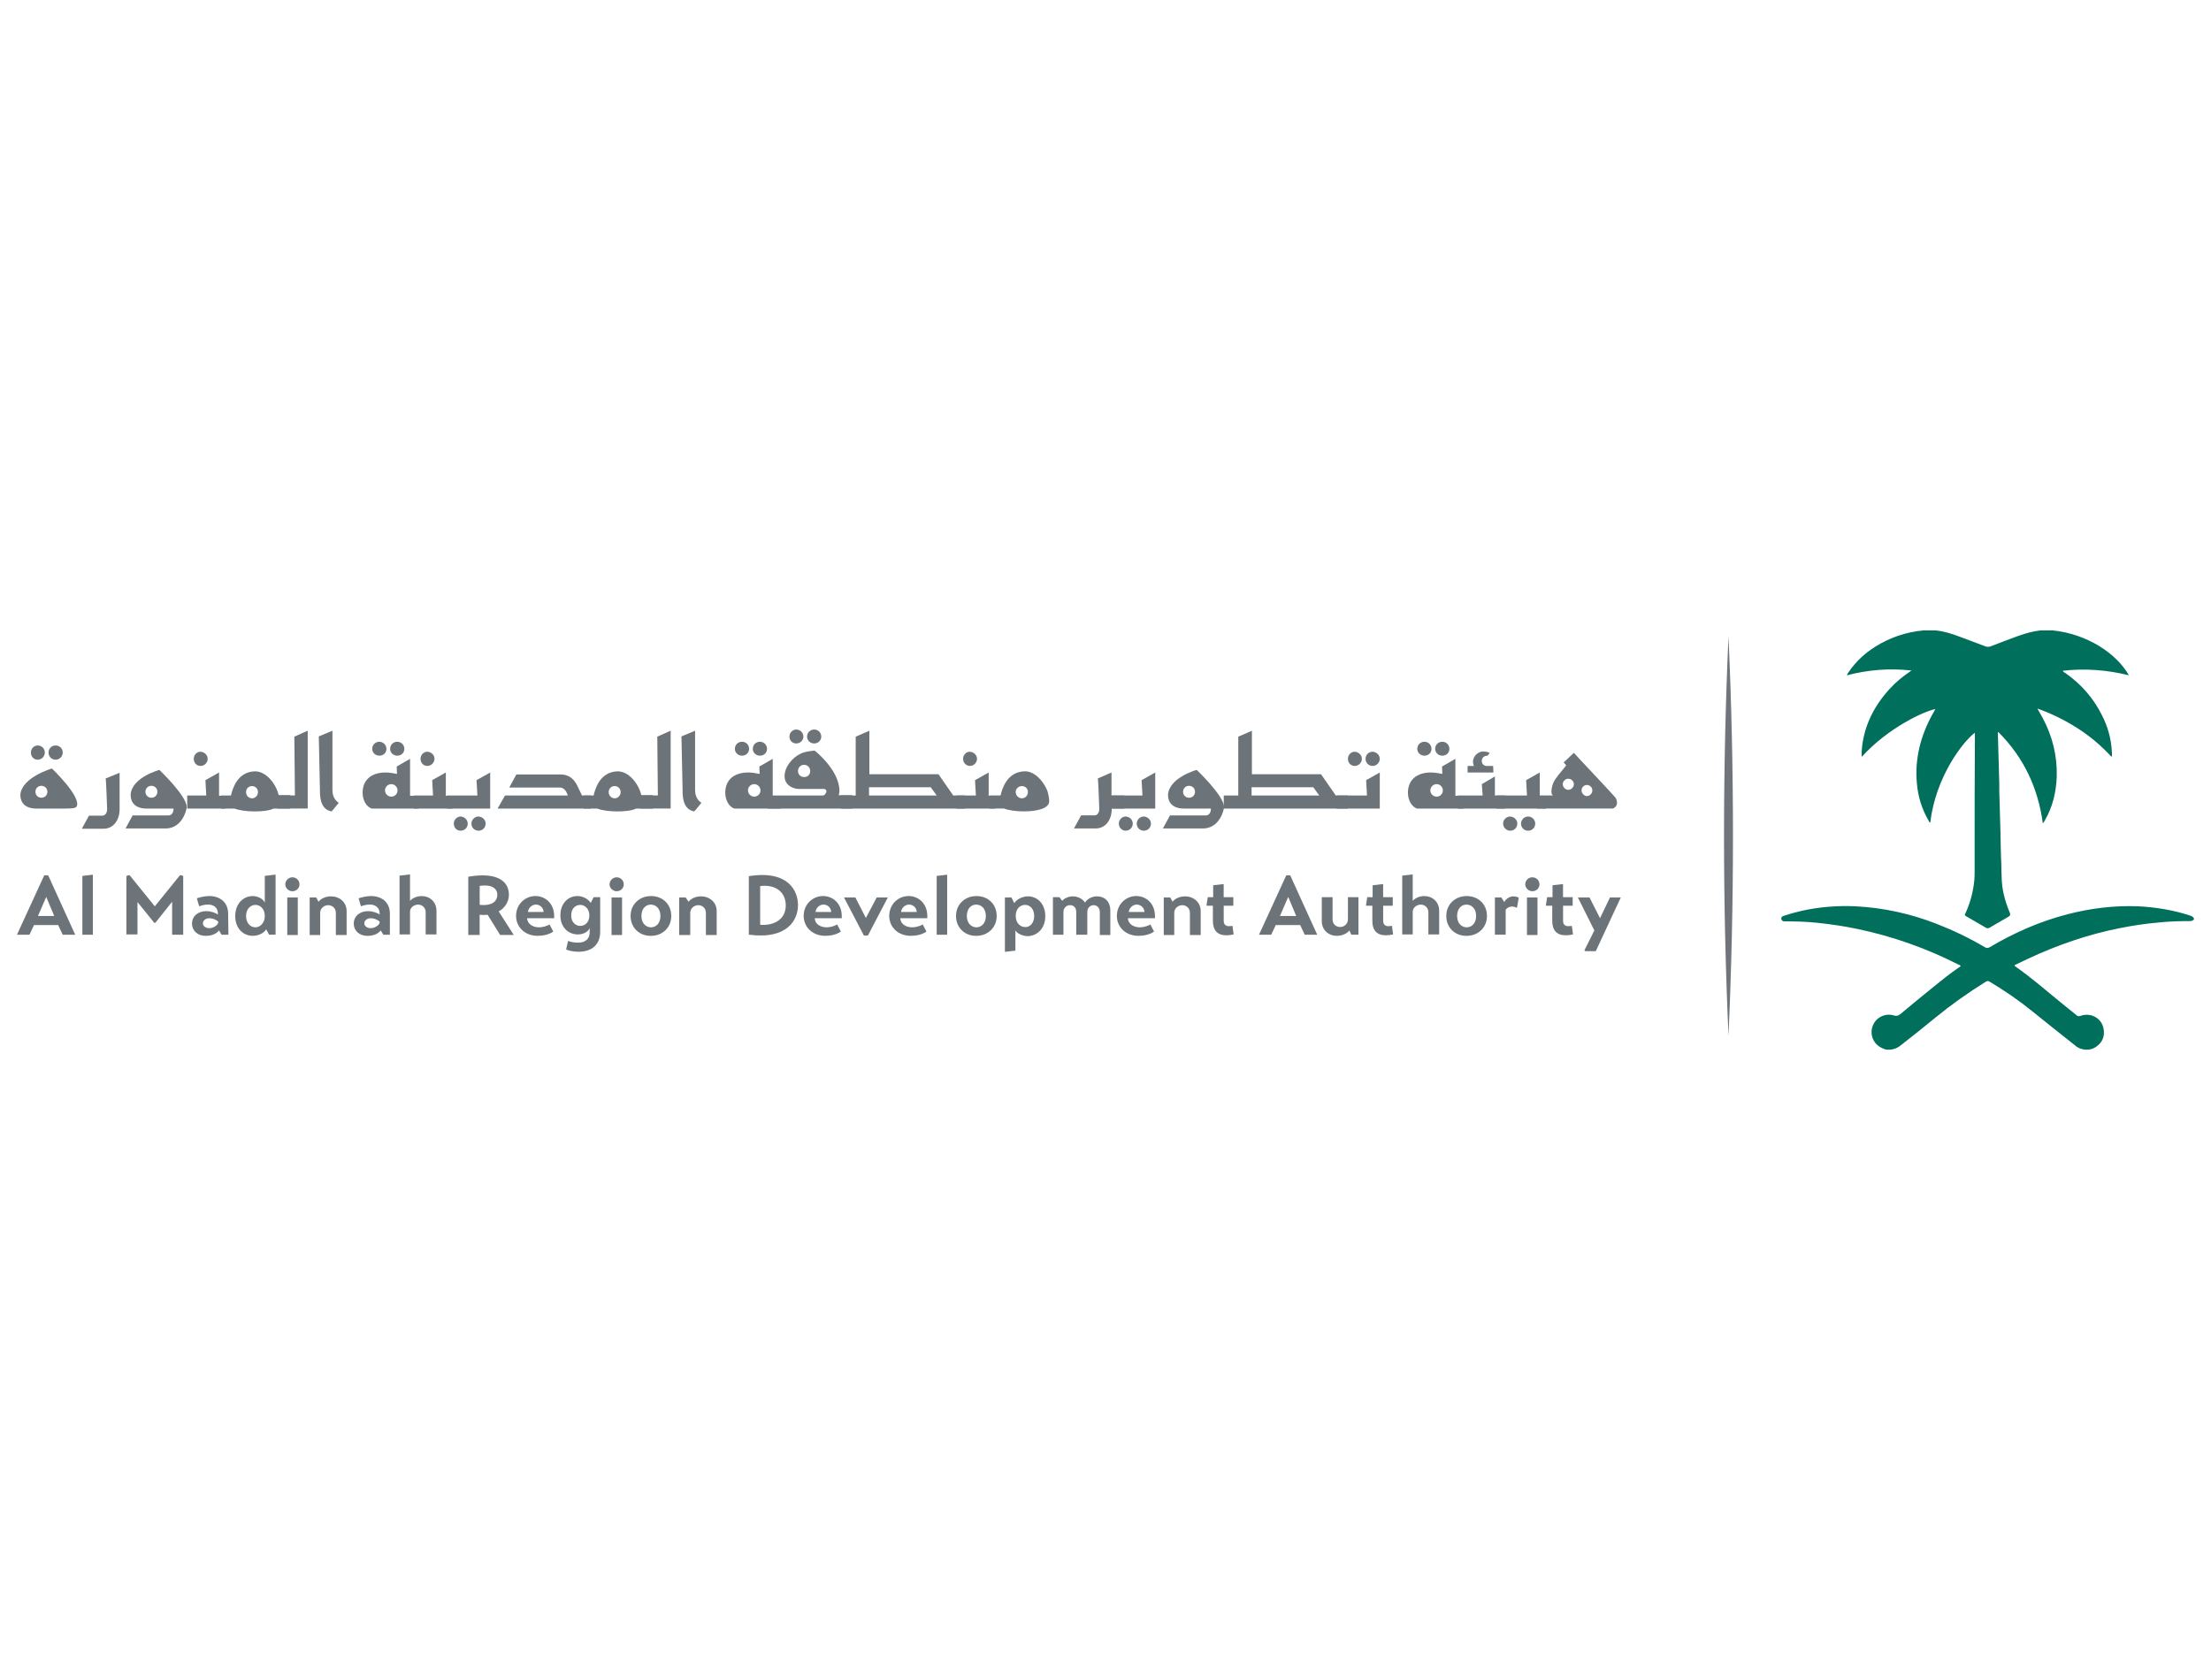 <?xml version="1.0" encoding="UTF-8"?>
<svg id="Layer_1" data-name="Layer 1" xmlns="http://www.w3.org/2000/svg" viewBox="0 0 540.9 411.1">
  <defs>
    <style>
      .cls-1 {
        fill: #6f757a;
      }

      .cls-2 {
        fill: #006f5c;
      }

      .cls-3 {
        fill: #6d7479;
      }
    </style>
  </defs>
  <path class="cls-2" d="M536.75,224.96c-.21.21-.49.42-.83.42-2.64,0-5.21.07-7.86.35-3.2.28-6.4.76-9.53,1.39-7.72,1.53-15.16,4.1-22.32,7.44-1.04.49-2.02.97-3.06,1.46-.14.07-.28.07-.28.21s.07.21.21.28c3.75,2.64,7.23,5.63,10.78,8.55,1.32,1.11,2.71,2.16,4.03,3.27.35.35.7.42,1.18.21,2.5-.83,5.15.63,5.56,3.27.28,1.67-.21,3.06-1.53,4.1-1.25,1.04-2.71,1.18-4.31.63-.42-.21-.83-.42-1.18-.76-3.48-2.78-6.95-5.49-10.36-8.27-3.34-2.71-6.81-5.08-10.5-7.3-.42-.28-.7-.14-1.04.07-4.24,2.64-8.27,5.49-12.1,8.62-2.85,2.36-5.77,4.66-8.69,6.95-1.04.83-2.22,1.11-3.55.97-.97-.28-1.88-.76-2.57-1.6-1.18-1.46-1.25-3.48-.21-5.08,1.04-1.53,2.99-2.22,4.73-1.67.63.21,1.04.07,1.53-.28,2.71-2.29,5.49-4.52,8.2-6.74,1.95-1.6,3.89-3.13,5.98-4.59.21-.14.49-.28.63-.49-.14-.21-.35-.28-.56-.35-7.79-3.96-15.99-6.88-24.61-8.69-3.27-.7-6.61-1.18-9.94-1.53-2.64-.28-5.28-.35-8-.35-.42,0-.7-.21-.76-.56-.07-.42.14-.63.49-.76,1.46-.49,2.92-.9,4.45-1.25,4.38-.97,8.76-1.32,13.28-1.11,6.81.35,13.42,1.81,19.82,4.31,4.1,1.6,8,3.48,11.75,5.7.49.28.76.21,1.18,0,5.98-3.55,12.31-6.33,19.05-8.07,5.63-1.46,11.33-2.16,17.17-1.95,4.31.21,8.55.9,12.65,2.22.35.14.76.21.97.56.14.14.14.28.14.42Z"/>
  <path class="cls-2" d="M470.49,154.25h2.99c2.16.21,4.24.9,6.26,1.67s3.96,1.46,5.91,2.22c.49.21.9.14,1.39,0,2.29-.9,4.52-1.74,6.81-2.57,1.74-.63,3.55-1.11,5.35-1.32h2.99c8.41.9,15.51,5.56,18.63,10.99-5.35-1.32-10.71-1.74-16.2-1.11.21.35.49.49.76.63,3.82,2.71,6.81,6.12,8.9,10.36,1.39,2.78,2.22,5.7,2.36,8.83,0,.35.14.76-.07,1.25-2.5-2.71-5.28-5.08-8.34-7.02-3.06-1.95-6.26-3.55-9.8-4.8.49.83.83,1.53,1.25,2.22,2.43,4.52,3.62,9.32,3.48,14.46-.14,3.75-.97,7.3-2.85,10.57-.14.21-.21.42-.35.63,0,.07-.07.07-.21.14-1.18-8.62-4.66-16.06-10.85-22.25-.28.07-.14.28-.14.42.07,3.27.21,6.54.28,9.8.07,1.46.07,2.92.07,4.38.07,3.27.21,6.47.28,9.73.07,2.64.07,5.28.21,7.93.07,2.43,0,4.87.56,7.23.35,1.67.9,3.2,1.53,4.73q.28.56-.28.9c-1.53.9-3.13,1.81-4.66,2.71-.35.21-.63.21-.97,0-1.53-.9-3.13-1.81-4.66-2.71-.49-.28-.56-.35-.28-.83,1.18-2.57,1.88-5.21,2.16-8.07.07-.76.07-1.53.07-2.29v-4.52c0-9.46,0-18.84.07-28.3v-.97c-2.99,2.22-9.6,10.85-10.92,21.97-.28,0-.28-.21-.35-.35-1.67-2.85-2.64-5.91-2.92-9.18-.56-6.05.9-11.68,3.82-16.97.21-.42.49-.83.7-1.25-2.71.49-11.61,4.59-18.01,11.68-.07-.9,0-1.67.07-2.43.63-5.49,3.06-10.15,6.74-14.18,1.46-1.6,3.13-2.99,4.87-4.17.14-.07.21-.21.49-.35-2.78-.28-5.35-.35-8-.14s-5.15.63-7.79,1.32c.07-.42.35-.63.49-.9,1.74-2.5,3.89-4.52,6.47-6.12,3.55-2.22,7.44-3.55,11.68-3.96Z"/>
  <g>
    <path class="cls-3" d="M12.7,188.04s7.3,6.95,6.05,9.32c-.28.49-1.74.49-3.34.49h-6.61c-1.18,0-3.82-.35-3.82-3.41.35-4.24,7.72-6.4,7.72-6.4ZM10.97,184.15c0,.9-.76,1.74-1.74,1.74s-1.67-.76-1.67-1.74.76-1.74,1.67-1.74c.97,0,1.74.76,1.74,1.74ZM11.59,193.74c0-.83-.63-1.46-1.46-1.46s-1.46.63-1.46,1.46.63,1.46,1.46,1.46,1.46-.63,1.46-1.46ZM15.35,184.15c0,.9-.76,1.74-1.74,1.74s-1.74-.76-1.74-1.74.76-1.74,1.74-1.74,1.74.76,1.74,1.74Z"/>
    <path class="cls-3" d="M25.85,190.48l3.41-1.39v9.04c-.07,2.71-1.6,4.66-3.96,4.66h-5.28l1.74-3.2h3.2c1.25,0,1.25-1.53,1.25-1.53,0-.49-.28-7.58-.35-7.58Z"/>
    <path class="cls-3" d="M38.99,188.39s6.67,6.33,6.67,9.04v.28c-.63,2.99-2.5,5.01-5.15,5.01h-9.8l1.74-3.2h8.83c.83,0,1.18-.97,1.18-1.46,0-.07,0-.21-.07-.21h-6.61c-1.18,0-3.82-.35-3.82-3.41.28-4.24,7.02-6.05,7.02-6.05ZM38.5,193.74c0-.83-.63-1.46-1.46-1.46s-1.46.63-1.46,1.46.63,1.46,1.46,1.46,1.46-.63,1.46-1.46Z"/>
    <path class="cls-3" d="M55.19,194.65v3.2h-9.39v-3.2h4.66l-.21-3.75,3.34-1.88v5.7h1.6v-.07ZM50.81,185.68c0,.9-.76,1.74-1.74,1.74s-1.67-.76-1.67-1.74.76-1.74,1.67-1.74c.97.07,1.74.83,1.74,1.74Z"/>
    <path class="cls-3" d="M71.04,197.85h-4.1c-1.18.56-2.99.7-4.73.7-1.88,0-3.75-.28-4.87-.7h-3.27v-3.2h2.43c.35-1.53,1.53-5.84,5.91-5.91,2.64,0,5.08,2.92,5.77,5.84h2.85v3.27h0ZM63.11,193.81c0-.83-.63-1.46-1.46-1.46s-1.46.63-1.46,1.46.63,1.53,1.46,1.53,1.46-.7,1.46-1.53Z"/>
    <path class="cls-3" d="M75.28,178.79v19.05h-7.44v-3.2h4.31l-.14-14.39,3.27-1.46Z"/>
    <path class="cls-3" d="M78.27,193.33l-.28-13.14,3.34-1.39v14.53c0,1.88.97,2.71,1.53,3.13-.28.28-1.18,1.53-1.74,2.09-2.92-.49-2.85-4.03-2.85-5.21Z"/>
    <path class="cls-3" d="M102.33,194.65v3.2h-11.4c-1.25-.42-2.22-1.95-2.22-3.89,0-3.13,2.16-4.94,5.63-4.94.76,0,1.74.14,2.78.35l-.07-1.81,3.27-1.88v9.04h2.02v-.07ZM91.06,183.24c0-.97.76-1.74,1.74-1.74.9,0,1.74.76,1.74,1.74s-.76,1.67-1.74,1.67c-.97,0-1.74-.76-1.74-1.67ZM97.25,193.4c0-.83-.7-1.53-1.53-1.53s-1.53.7-1.53,1.53.7,1.53,1.53,1.53,1.53-.63,1.53-1.53ZM95.44,183.24c0-.97.76-1.74,1.74-1.74s1.74.76,1.74,1.74-.76,1.67-1.74,1.67c-.97,0-1.74-.76-1.74-1.67Z"/>
    <path class="cls-3" d="M110.67,194.65v3.2h-9.39v-3.2h4.66l-.21-3.75,3.34-1.88v5.7h1.6v-.07ZM106.29,185.68c0,.9-.76,1.74-1.74,1.74s-1.67-.76-1.67-1.74.76-1.74,1.67-1.74c1.04.07,1.74.83,1.74,1.74Z"/>
    <path class="cls-3" d="M119.92,197.85h-10.57v-3.2h7.44l-.21-3.75,3.34-1.88v8.83ZM114.43,201.53c0,.97-.76,1.74-1.74,1.74s-1.67-.76-1.67-1.74c0-.9.76-1.74,1.67-1.74.97.07,1.74.83,1.74,1.74ZM118.81,201.53c0,.97-.76,1.74-1.74,1.74s-1.74-.76-1.74-1.74c0-.9.76-1.74,1.74-1.74.97.07,1.74.83,1.74,1.74Z"/>
    <path class="cls-3" d="M142.38,194.65h2.16v3.2h-22.81l1.81-3.2h15.37c-.14-.35-.56-1.95-2.02-1.95h-12.31l1.74-3.2h10.85c1.53,0,3.13.7,4.1,2.85.42.83.76,1.6,1.11,2.29Z"/>
    <path class="cls-3" d="M159.76,197.85h-4.1c-1.18.56-2.99.7-4.73.7-1.88,0-3.75-.28-4.87-.7h-3.27v-3.2h2.43c.35-1.53,1.53-5.84,5.91-5.91,2.64,0,5.08,2.92,5.77,5.84h2.85v3.27ZM151.83,193.81c0-.83-.63-1.46-1.46-1.46s-1.46.63-1.46,1.46.63,1.53,1.46,1.53,1.46-.7,1.46-1.53Z"/>
    <path class="cls-3" d="M164.07,178.79v19.05h-7.44v-3.2h4.31l-.14-14.39,3.27-1.46Z"/>
    <path class="cls-3" d="M166.99,193.33l-.28-13.14,3.34-1.39v14.53c0,1.88.97,2.71,1.53,3.13-.28.28-1.18,1.53-1.74,2.09-2.92-.49-2.85-4.03-2.85-5.21Z"/>
    <path class="cls-3" d="M191.05,194.65v3.2h-11.4c-1.25-.42-2.22-1.95-2.22-3.89,0-3.13,2.16-4.94,5.63-4.94.76,0,1.74.14,2.78.35l-.07-1.81,3.27-1.88v9.04h2.02v-.07ZM179.78,183.24c0-.97.76-1.74,1.74-1.74s1.74.76,1.74,1.74-.76,1.67-1.74,1.67c-.97,0-1.74-.76-1.74-1.67ZM186.04,193.4c0-.83-.7-1.53-1.53-1.53s-1.53.7-1.53,1.53.7,1.53,1.53,1.53,1.53-.63,1.53-1.53ZM184.16,183.24c0-.97.76-1.74,1.74-1.74s1.74.76,1.74,1.74-.76,1.67-1.74,1.67c-.97,0-1.74-.76-1.74-1.67Z"/>
    <path class="cls-3" d="M208.5,194.65v3.2h-20.65v-3.2h13.42c.49,0,.9-.63.9-1.04,0-.28-.21-.56-.63-.56h-6.19c-.9,0-3.41-.63-3.41-3.13,0-2.29,1.88-4.52,3.89-5.49,1.25-.63,3.48-.76,3.48-.76,0,0,6.05,4.73,6.05,9.87,0,.35-.07.76-.21,1.04h3.34v.07ZM196.54,180.25c0,.9-.76,1.67-1.74,1.67s-1.67-.76-1.67-1.67c0-.97.76-1.74,1.67-1.74.97,0,1.74.76,1.74,1.74ZM198.21,188.67c0-.83-.63-1.53-1.53-1.53-.83,0-1.46.7-1.46,1.53s.63,1.46,1.46,1.46c.9.07,1.53-.63,1.53-1.46ZM200.92,180.25c0,.9-.76,1.67-1.74,1.67s-1.74-.76-1.74-1.67c0-.97.76-1.74,1.74-1.74s1.74.76,1.74,1.74Z"/>
    <path class="cls-3" d="M236.1,197.85h-30.31v-3.2h3.55v-14.39l3.34-1.46v10.64h16.9l3.62,5.21h2.92v3.2ZM229.15,194.65l-1.46-2.02h-15.09v2.02h16.55Z"/>
    <path class="cls-3" d="M243.4,194.65v3.2h-9.39v-3.2h4.73l-.21-3.75,3.34-1.88v5.7h1.53v-.07ZM239.02,185.68c0,.9-.76,1.74-1.74,1.74-.9,0-1.67-.76-1.67-1.74s.76-1.74,1.67-1.74c.97.07,1.74.83,1.74,1.74Z"/>
    <path class="cls-3" d="M256.68,196.04c0,1.81-2.99,2.5-6.26,2.5-1.88,0-3.75-.28-4.8-.7h-3.55v-3.2h2.71c.35-1.53,1.53-5.84,5.98-5.91,2.22,0,4.38,2.16,5.42,4.66.28.76.49,1.88.49,2.64ZM251.47,193.81c0-.83-.63-1.46-1.46-1.46s-1.53.63-1.53,1.46.7,1.53,1.53,1.53,1.46-.7,1.46-1.53Z"/>
    <path class="cls-3" d="M275.04,194.65v3.2h-3.06v.21c-.07,2.71-1.6,4.66-3.96,4.66h-5.28l1.74-3.2h3.2c1.25,0,1.25-1.53,1.25-1.53,0-.56-.28-7.51-.35-7.51l3.34-1.46v5.63h3.13Z"/>
    <path class="cls-3" d="M282.62,197.85h-10.57v-3.2h7.44l-.21-3.75,3.34-1.88v8.83ZM277.12,201.53c0,.97-.76,1.74-1.74,1.74-.9,0-1.67-.76-1.67-1.74,0-.9.76-1.74,1.67-1.74,1.04.07,1.74.83,1.74,1.74ZM281.57,201.53c0,.97-.76,1.74-1.74,1.74s-1.74-.76-1.74-1.74c0-.9.76-1.74,1.74-1.74.97.07,1.74.83,1.74,1.74Z"/>
    <path class="cls-3" d="M292.77,188.39s6.67,6.33,6.67,9.04v.28c-.63,2.99-2.5,5.01-5.15,5.01h-9.8l1.74-3.2h8.83c.83,0,1.18-.97,1.18-1.46,0-.07,0-.21-.07-.21h-6.61c-1.18,0-3.82-.35-3.82-3.41.35-4.24,7.02-6.05,7.02-6.05ZM292.35,193.74c0-.83-.63-1.46-1.46-1.46s-1.46.63-1.46,1.46.63,1.46,1.46,1.46,1.46-.63,1.46-1.46Z"/>
    <path class="cls-3" d="M329.69,197.85h-30.31v-3.2h3.55v-14.39l3.34-1.46v10.64h16.9l3.62,5.21h2.92v3.2ZM322.74,194.65l-1.46-2.02h-15.09v2.02h16.55Z"/>
    <path class="cls-3" d="M337.55,197.85h-10.57v-3.2h7.44l-.21-3.75,3.34-1.88v8.83ZM333.17,185.68c0,.9-.76,1.74-1.74,1.74s-1.67-.76-1.67-1.74.76-1.74,1.67-1.74c.97.07,1.74.83,1.74,1.74ZM337.55,185.68c0,.9-.76,1.74-1.74,1.74s-1.74-.76-1.74-1.74.76-1.74,1.74-1.74c.97.07,1.74.83,1.74,1.74Z"/>
    <path class="cls-3" d="M358.06,194.65v3.2h-11.4c-1.25-.42-2.22-1.95-2.22-3.89,0-3.13,2.16-4.94,5.63-4.94.76,0,1.74.14,2.78.35l-.07-1.81,3.27-1.88v9.04h2.02v-.07ZM346.72,183.24c0-.97.76-1.74,1.74-1.74s1.74.76,1.74,1.74-.76,1.67-1.74,1.67c-.97,0-1.74-.76-1.74-1.67ZM352.98,193.4c0-.83-.7-1.53-1.53-1.53s-1.53.7-1.53,1.53.7,1.53,1.53,1.53,1.53-.63,1.53-1.53ZM351.1,183.24c0-.97.76-1.74,1.74-1.74s1.74.76,1.74,1.74-.76,1.67-1.74,1.67c-.97,0-1.74-.76-1.74-1.67Z"/>
    <path class="cls-3" d="M365.71,194.65h2.5v3.2h-11.54v-3.2h6.05l-.21-2.78,3.2-1.88v4.66ZM365.36,189.02h-6.33v-1.6h1.53c-.07-.21-.21-.7-.21-.97,0-1.67,1.53-2.57,2.43-2.57.76,0,1.46.21,1.67.35l-.56.7h-.14c-.7,0-1.25.56-1.25,1.25,0,.63.42,1.25,1.25,1.25h1.53l.07,1.6Z"/>
    <path class="cls-3" d="M378.22,194.65v3.2h-12.1v-3.2h7.44l-.21-3.75,3.34-1.88v5.7h1.53v-.07ZM371.2,201.53c0,.97-.76,1.74-1.74,1.74-.9,0-1.74-.76-1.74-1.74,0-.9.76-1.74,1.74-1.74.97.07,1.74.83,1.74,1.74ZM375.58,201.53c0,.97-.76,1.74-1.74,1.74s-1.74-.76-1.74-1.74c0-.9.76-1.74,1.74-1.74s1.74.83,1.74,1.74Z"/>
    <path class="cls-3" d="M395.32,195.34c.9,2.02-.76,2.5-.76,2.5h-18.56v-3.2h3.96c-.83-.35-.21-2.5,0-2.99.56-1.32,1.74-2.5,3.2-4.38l-.63-.7,2.5-2.36c0,.07,10.15,10.78,10.29,11.12ZM385.03,191.87c0-.7-.63-1.32-1.39-1.32-.7,0-1.32.63-1.32,1.32,0,.76.63,1.39,1.32,1.39.76,0,1.39-.63,1.39-1.39ZM389.55,193.4c0-.76-.63-1.32-1.32-1.32-.76,0-1.32.63-1.32,1.32s.63,1.39,1.32,1.39,1.32-.63,1.32-1.39Z"/>
  </g>
  <g>
    <path class="cls-3" d="M4.15,228.72l6.67-14.53h.97l6.61,14.53h-3.06l-1.11-2.36h-5.91l-1.11,2.36h-3.06ZM9.3,224.13h3.96l-1.95-4.66-2.02,4.66Z"/>
    <path class="cls-3" d="M22.72,228.72h-2.57v-14.39l2.36-.28h.21v14.67Z"/>
    <path class="cls-3" d="M30.92,228.72v-14.39l.76-.21,6.19,7.65,6.19-7.65.76.21v14.39h-2.71v-8.07l-4.1,5.15h-.28l-4.1-5.08v7.93h-2.71v.07Z"/>
    <path class="cls-3" d="M55.88,228.72h-1.67l-.63-1.04c-.7.83-1.74,1.32-3.27,1.32-2.02,0-3.34-1.32-3.34-2.99,0-1.81,1.46-3.06,3.48-3.06,1.25,0,2.43.49,2.85.83v-.28c0-1.46-1.11-2.16-2.36-2.16-1.18,0-1.67.28-2.22.42l-.56-1.95c.63-.21,1.81-.56,3.13-.56,2.78.07,4.52,1.74,4.52,4.31l.07,5.15ZM53.38,225.52c-.35-.35-1.18-.83-2.22-.83-.83,0-1.53.56-1.53,1.25s.76,1.18,1.53,1.18c.97,0,2.02-.63,2.22-1.32v-.28Z"/>
    <path class="cls-3" d="M57.55,224.13c0-2.99,1.95-4.87,4.31-4.87,1.11,0,2.5.63,2.92,1.6v-6.54l2.36-.28h.28v14.67h-1.6l-.7-1.32c-.49.9-1.88,1.6-3.27,1.6-2.36,0-4.31-1.81-4.31-4.87ZM64.78,224.13c0-1.81-1.18-2.71-2.29-2.71s-2.29.9-2.29,2.71,1.11,2.78,2.29,2.78c1.11,0,2.29-1.04,2.29-2.78Z"/>
    <path class="cls-3" d="M71.53,214.67c.97,0,1.74.76,1.74,1.74s-.83,1.67-1.74,1.67-1.74-.76-1.74-1.67c0-.97.83-1.74,1.74-1.74ZM70.28,219.61h2.57v9.18h-2.57v-9.18Z"/>
    <path class="cls-3" d="M77.92,220.65c.56-.76,1.74-1.32,3.06-1.32,2.02,0,3.82,1.39,3.82,3.62v5.84h-2.64v-5.42c0-1.11-.83-1.88-1.88-1.88-.9,0-1.95.7-1.95,1.88v5.42h-2.57v-9.18h1.6l.56,1.04Z"/>
    <path class="cls-3" d="M95.38,228.72h-1.6l-.63-1.04c-.7.83-1.74,1.32-3.27,1.32-2.02,0-3.34-1.32-3.34-2.99,0-1.81,1.46-3.06,3.48-3.06,1.25,0,2.43.49,2.85.83v-.28c0-1.46-1.11-2.16-2.36-2.16-1.18,0-1.67.28-2.22.42l-.56-1.95c.63-.21,1.81-.56,3.13-.56,2.78.07,4.52,1.74,4.52,4.31v5.15ZM92.87,225.52c-.35-.35-1.18-.83-2.22-.83-.83,0-1.53.56-1.53,1.25s.76,1.18,1.53,1.18c.97,0,2.02-.63,2.22-1.32v-.28Z"/>
    <path class="cls-3" d="M100.24,220.51c.56-.7,1.67-1.25,2.92-1.25,1.88,0,3.62,1.32,3.62,3.62v5.77h-2.64v-5.42c0-1.11-.83-1.88-1.88-1.88-.83,0-1.95.63-1.95,1.74v5.56h-2.57v-14.39l2.36-.28h.21v6.54h-.07Z"/>
    <path class="cls-3" d="M122,223.01l3.69,5.77h-3.34l-3.06-4.94c-.63.07-1.25.07-1.95,0v4.94h-2.78v-14.25c6.81-1.18,9.94.9,9.94,4.45,0,1.81-1.18,3.34-2.5,4.03ZM117.35,221.42c2.99.28,4.31-.83,4.31-2.5,0-1.53-1.39-2.57-4.31-2.16v4.66Z"/>
    <path class="cls-3" d="M128.96,224.75c.07,1.18,1.18,2.16,2.92,2.16.97,0,1.95-.35,2.57-.7l.9,1.74c-1.04.76-2.57,1.04-3.82,1.04-3.2,0-5.28-2.22-5.28-4.87,0-2.92,2.29-4.87,4.73-4.87,2.29,0,4.59,1.67,4.59,4.94v.49h-6.61v.07ZM132.99,223.15c-.07-1.18-1.04-1.81-1.88-1.81-.97,0-1.88.83-1.95,1.81h3.82Z"/>
    <path class="cls-3" d="M144.25,227.12c-.42.97-1.67,1.53-2.85,1.53-2.43,0-4.31-1.81-4.31-4.66s1.81-4.73,4.17-4.73c1.39,0,2.57.7,3.27,1.67l.7-1.39h1.6v8.41c0,3.27-2.09,4.94-5.35,4.94-1.18,0-2.43-.28-2.99-.56l.49-2.09c.7.28,1.53.42,2.43.42,2.02,0,2.85-1.11,2.85-2.57v-.97ZM144.18,223.99c0-1.6-1.11-2.57-2.22-2.57-1.18,0-2.22.9-2.22,2.57s1.04,2.57,2.22,2.57,2.22-.9,2.22-2.57Z"/>
    <path class="cls-3" d="M150.86,214.67c.97,0,1.74.76,1.74,1.74s-.83,1.67-1.74,1.67-1.74-.76-1.74-1.67c0-.97.83-1.74,1.74-1.74ZM149.61,219.61h2.57v9.18h-2.57v-9.18Z"/>
    <path class="cls-3" d="M154.27,224.13c0-2.85,2.16-4.87,5.01-4.87s4.94,2.02,4.94,4.87-2.16,4.87-5.01,4.87-4.94-2.02-4.94-4.87ZM161.57,224.13c0-1.88-1.18-2.78-2.36-2.78s-2.29.9-2.29,2.78,1.18,2.78,2.36,2.78,2.29-.97,2.29-2.78Z"/>
    <path class="cls-3" d="M168.45,220.65c.56-.76,1.74-1.32,3.06-1.32,2.02,0,3.82,1.39,3.82,3.62v5.84h-2.64v-5.42c0-1.11-.83-1.88-1.88-1.88-.9,0-1.95.7-1.95,1.88v5.42h-2.71v-9.18h1.6l.7,1.04Z"/>
    <path class="cls-3" d="M183.19,214.39c9.6-1.53,12.03,3.55,12.03,7.09s-2.5,8.48-12.03,7.23v-14.32ZM185.97,226.28c2.85.28,6.26-.97,6.26-4.73,0-3.2-2.43-5.21-6.26-4.73v9.46Z"/>
    <path class="cls-3" d="M199.32,224.75c.07,1.18,1.18,2.16,2.92,2.16.97,0,1.95-.35,2.57-.7l.9,1.74c-1.04.76-2.57,1.04-3.82,1.04-3.2,0-5.28-2.22-5.28-4.87,0-2.92,2.29-4.87,4.73-4.87,2.29,0,4.59,1.67,4.59,4.94v.49h-6.61v.07ZM203.35,223.15c-.07-1.18-1.04-1.81-1.88-1.81-.97,0-1.88.83-1.95,1.81h3.82Z"/>
    <path class="cls-3" d="M217.19,219.61l-4.87,9.32h-.97l-4.87-9.32h2.78l2.57,5.01,2.64-5.01h2.71Z"/>
    <path class="cls-3" d="M220.25,224.75c.07,1.18,1.18,2.16,2.92,2.16.97,0,1.95-.35,2.57-.7l.9,1.74c-1.04.76-2.57,1.04-3.82,1.04-3.2,0-5.28-2.22-5.28-4.87,0-2.92,2.29-4.87,4.73-4.87,2.29,0,4.59,1.67,4.59,4.94v.49h-6.61v.07ZM224.28,223.15c-.07-1.18-1.04-1.81-1.88-1.81-.97,0-1.88.83-1.95,1.81h3.82Z"/>
    <path class="cls-3" d="M231.72,228.72h-2.57v-14.39l2.36-.28h.21v14.67h0Z"/>
    <path class="cls-3" d="M233.88,224.13c0-2.85,2.16-4.87,5.01-4.87s4.94,2.02,4.94,4.87-2.16,4.87-5.01,4.87-4.94-2.02-4.94-4.87ZM241.18,224.13c0-1.88-1.18-2.78-2.36-2.78s-2.29.9-2.29,2.78,1.18,2.78,2.36,2.78,2.29-.97,2.29-2.78Z"/>
    <path class="cls-3" d="M248.41,227.67v4.94l-2.36.28h-.21v-13.28h1.6l.7,1.39c.63-1.04,2.09-1.67,3.34-1.67,2.36,0,4.24,1.88,4.24,4.87s-2.02,4.87-4.38,4.87c-1.25-.07-2.5-.63-2.92-1.39ZM253,224.13c0-1.81-1.11-2.71-2.22-2.71-1.18,0-2.29.9-2.29,2.71s1.18,2.71,2.29,2.71c1.04.07,2.22-.83,2.22-2.71Z"/>
    <path class="cls-3" d="M259.88,220.44c.35-.56,1.53-1.11,2.5-1.11,1.32,0,2.43.56,3.06,1.53.63-1.04,1.88-1.53,2.85-1.53,2.09,0,3.34,1.39,3.34,3.41v6.05h-2.57v-5.63c0-1.11-.76-1.67-1.53-1.67-.7,0-1.53.56-1.53,1.6v5.63h-2.71v-5.56c0-1.18-.7-1.67-1.53-1.67s-1.6.63-1.6,1.67v5.56h-2.57v-9.18h1.6l.7.9Z"/>
    <path class="cls-3" d="M275.94,224.75c.07,1.18,1.18,2.16,2.92,2.16.97,0,1.95-.35,2.57-.7l.9,1.74c-1.04.76-2.57,1.04-3.82,1.04-3.2,0-5.28-2.22-5.28-4.87,0-2.92,2.29-4.87,4.73-4.87,2.29,0,4.59,1.67,4.59,4.94v.49h-6.61v.07ZM279.98,223.15c-.07-1.18-1.04-1.81-1.88-1.81-.97,0-1.88.83-1.95,1.81h3.82Z"/>
    <path class="cls-3" d="M286.86,220.65c.56-.76,1.74-1.32,3.06-1.32,2.02,0,3.82,1.39,3.82,3.62v5.84h-2.64v-5.42c0-1.11-.83-1.88-1.88-1.88-.9,0-1.95.7-1.95,1.88v5.42h-2.57v-9.18h1.6l.56,1.04Z"/>
    <path class="cls-3" d="M299.37,221.62v3.69c0,1.04.63,1.32,1.32,1.32.28,0,.49-.07.83-.07l.28,2.09c-.63.14-1.25.21-1.81.21-2.16,0-3.27-1.25-3.27-3.48v-3.75h-1.53v-.28c.07-.63.21-1.18.28-1.81h1.32v-2.92l2.36-.28h.21v3.2h2.36v2.09h-2.36Z"/>
    <path class="cls-3" d="M308,228.72l6.67-14.53h.97l6.61,14.53h-3.06l-1.11-2.36h-5.98l-1.11,2.36h-2.99ZM313.14,224.13h3.96l-1.95-4.66-2.02,4.66Z"/>
    <path class="cls-3" d="M330.11,227.67c-.56.76-1.74,1.32-3.06,1.32-2.02,0-3.69-1.39-3.69-3.62v-5.84h2.64v5.42c0,1.18.83,1.88,1.88,1.88.9,0,1.88-.7,1.88-1.88v-5.42h2.57v9.18h-1.74l-.49-1.04Z"/>
    <path class="cls-3" d="M338.38,221.62v3.69c0,1.04.63,1.32,1.32,1.32.28,0,.49-.07.83-.07l.28,2.09c-.63.14-1.25.21-1.81.21-2.16,0-3.27-1.25-3.27-3.48v-3.75h-1.53v-.28c.07-.63.21-1.18.28-1.81h1.32v-2.92l2.36-.28h.21v3.2h2.36v2.09h-2.36Z"/>
    <path class="cls-3" d="M345.54,220.51c.56-.7,1.67-1.25,2.92-1.25,1.88,0,3.62,1.32,3.62,3.62v5.77h-2.64v-5.42c0-1.11-.83-1.88-1.88-1.88-.83,0-1.95.63-1.95,1.74v5.56h-2.57v-14.39l2.36-.28h.21v6.54h-.07Z"/>
    <path class="cls-3" d="M353.82,224.13c0-2.85,2.16-4.87,5.01-4.87s4.94,2.02,4.94,4.87-2.16,4.87-5.01,4.87-4.94-2.02-4.94-4.87ZM361.12,224.13c0-1.88-1.18-2.78-2.36-2.78s-2.29.9-2.29,2.78,1.18,2.78,2.36,2.78,2.29-.97,2.29-2.78Z"/>
    <path class="cls-3" d="M365.71,219.61h1.6c.21.42.49.76.7,1.11.35-.76,1.32-1.39,2.22-1.39.63,0,1.11.21,1.32.35l-.42,2.36-.14.07c-.28-.14-.56-.28-1.11-.28s-1.18.28-1.53.76v6.12h-2.64v-9.11Z"/>
    <path class="cls-3" d="M374.88,214.67c.97,0,1.74.76,1.74,1.74s-.83,1.67-1.74,1.67-1.74-.76-1.74-1.67c0-.97.76-1.74,1.74-1.74ZM373.56,219.61h2.57v9.18h-2.57v-9.18Z"/>
    <path class="cls-3" d="M382.39,221.62v3.69c0,1.04.63,1.32,1.32,1.32.28,0,.49-.07.83-.07l.28,2.09c-.63.14-1.25.21-1.81.21-2.16,0-3.27-1.25-3.27-3.48v-3.75h-1.53v-.28c.07-.63.21-1.18.28-1.81h1.32v-2.92l2.36-.28h.21v3.2h2.36v2.09h-2.36Z"/>
    <path class="cls-3" d="M396.51,219.61l-6.12,13.14h-2.57l-.21-.21,2.43-4.87-4.03-8.07h2.85l2.57,5.08,2.43-5.08h2.64Z"/>
  </g>
  <path class="cls-1" d="M422.86,155.71c1.46,32.4,1.46,65.29,0,97.69-1.46-32.4-1.46-65.29,0-97.69h0Z"/>
</svg>
